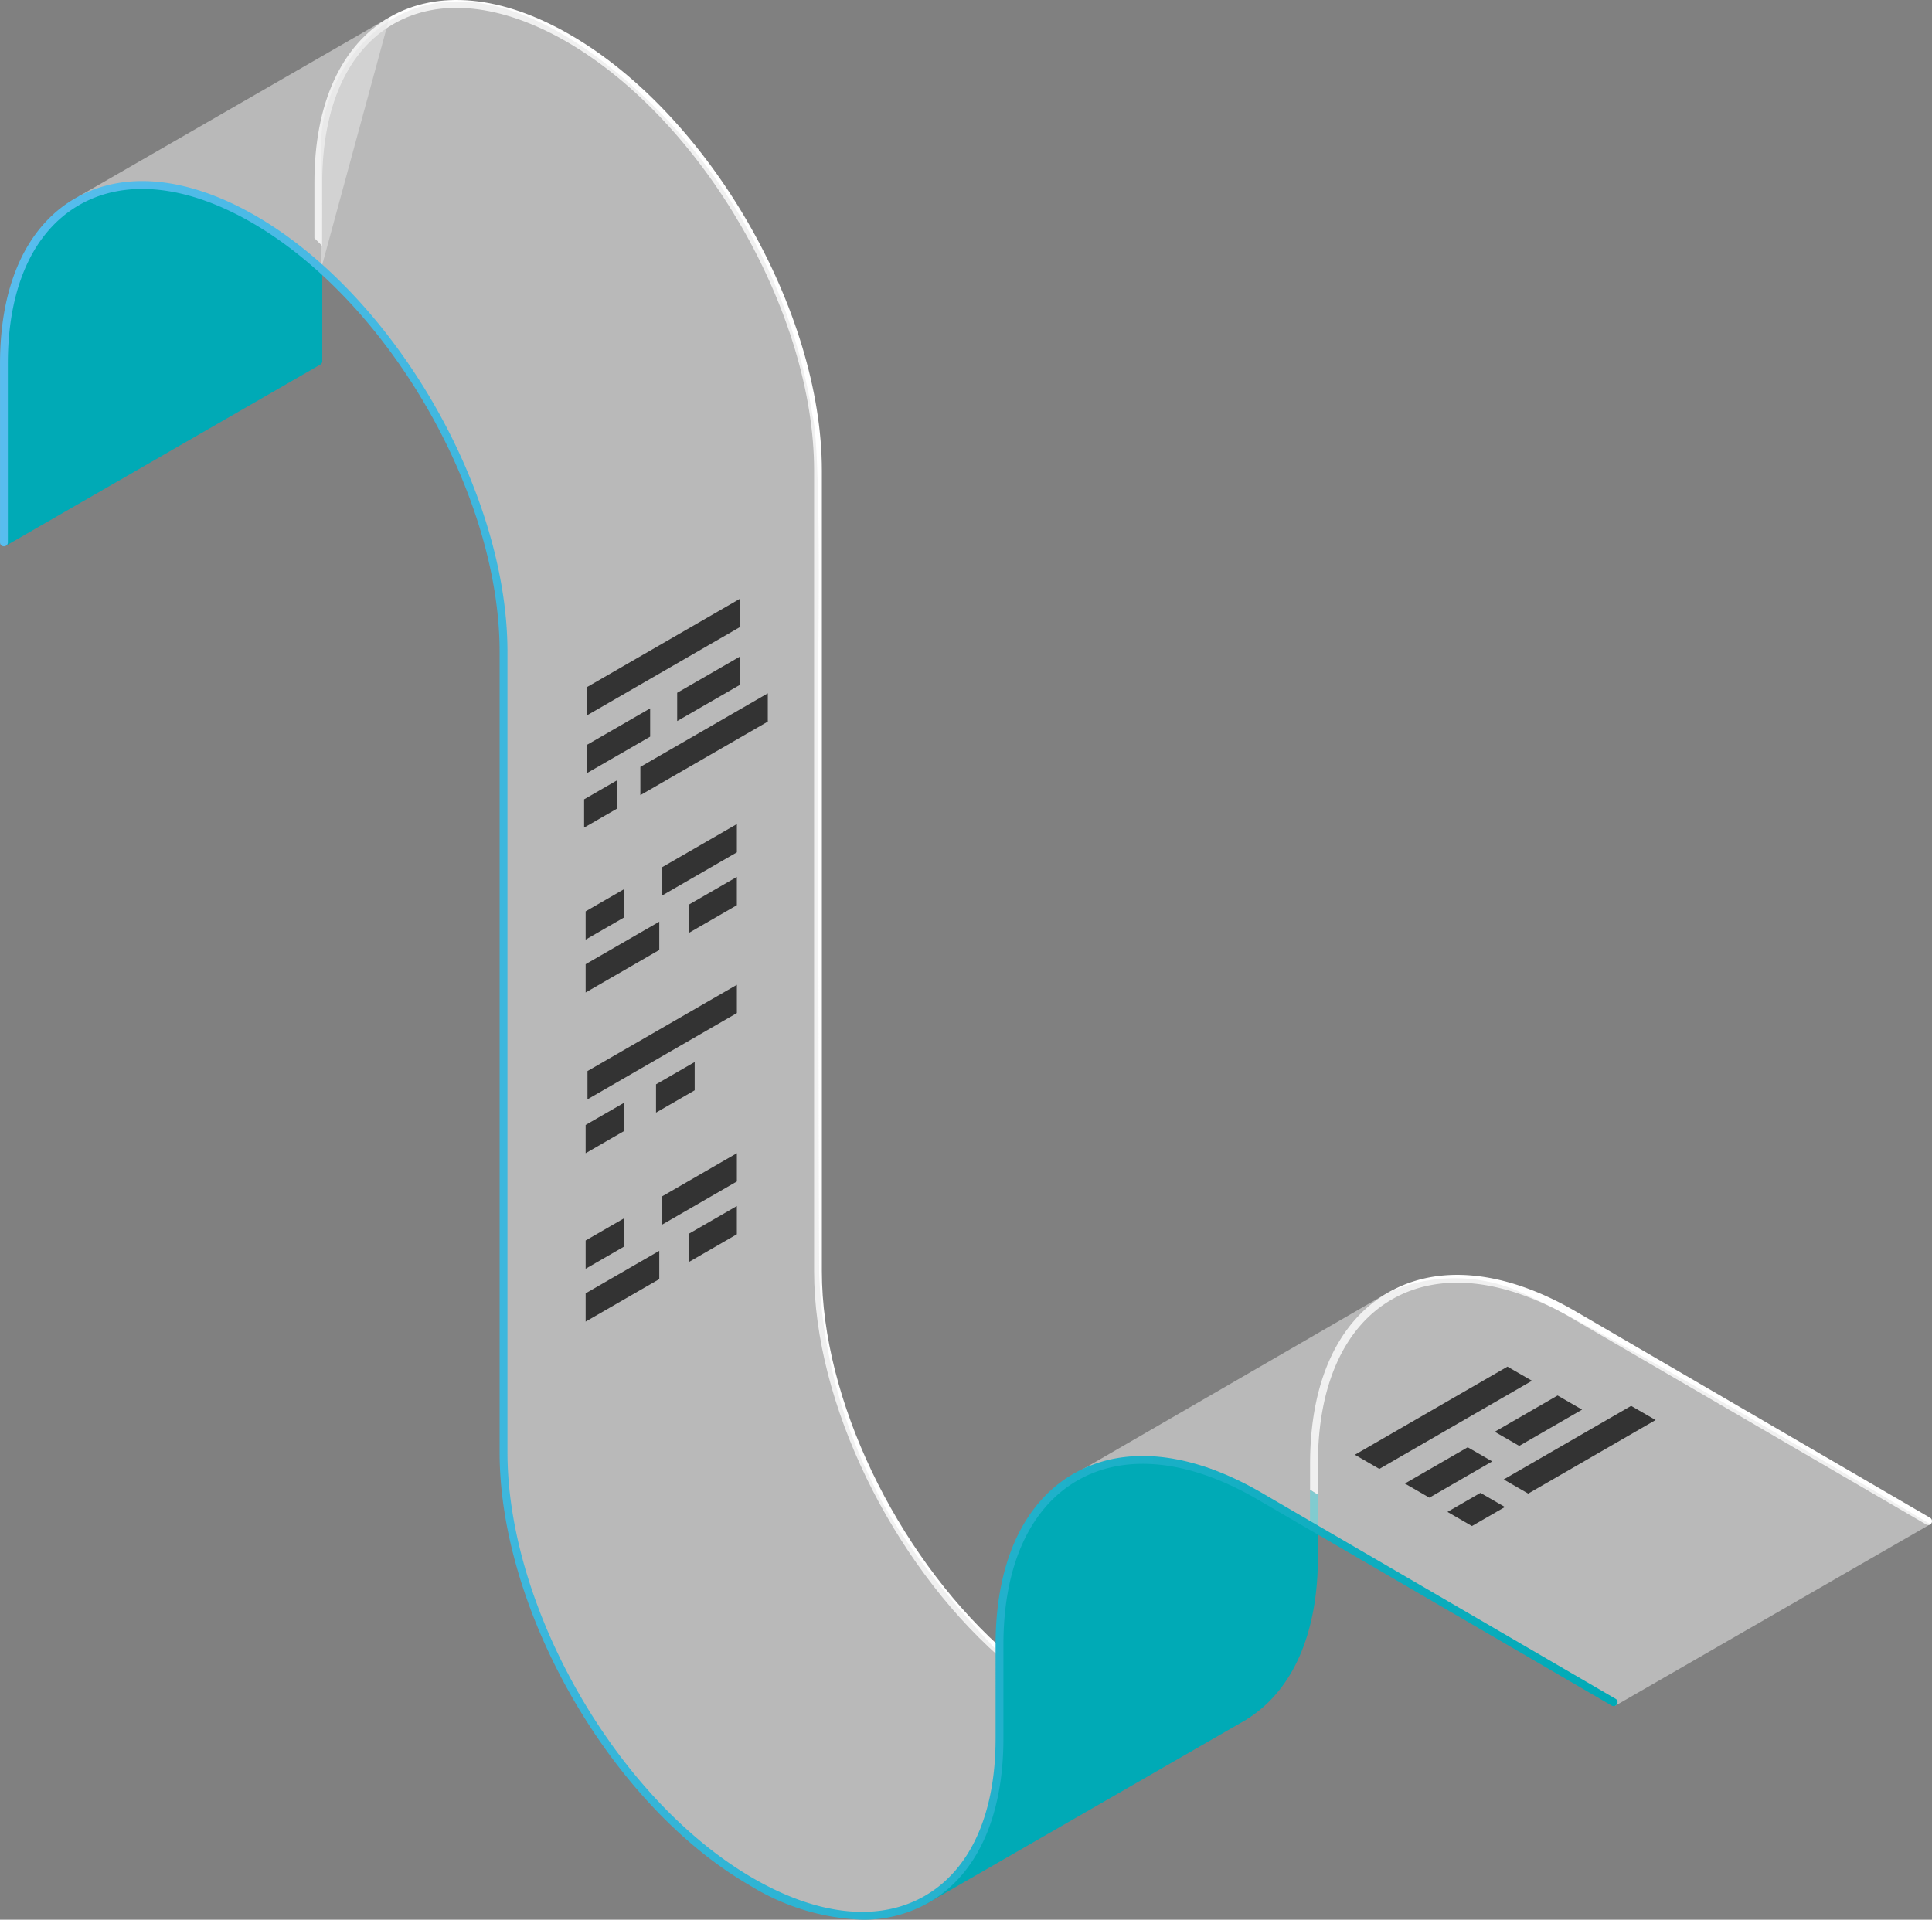 <svg xmlns="http://www.w3.org/2000/svg" xmlns:xlink="http://www.w3.org/1999/xlink" width="86.076" height="85.546" viewBox="0 0 86.076 85.546"><rect x="0" y="0" width="86.076" height="85.546" fill="#808080" stroke="none"/><defs><style>.a{fill:#fff;}.b{fill:#e4e4e4;opacity:0.564;}.c{fill:url(#a);}.d{fill:url(#b);}.e{fill:url(#c);}.f{fill:#333;}</style><linearGradient id="a" x1="0.869" y1="0.196" x2="-0.035" y2="0.627" gradientUnits="objectBoundingBox"><stop offset="0" stop-color="#00aab6"/><stop offset="1" stop-color="#00aab6"/></linearGradient><linearGradient id="b" x1="0.52" y1="0.401" x2="-0.761" y2="0.78" xlink:href="#a"/><linearGradient id="c" y1="0.5" x2="1" y2="0.5" gradientUnits="objectBoundingBox"><stop offset="0" stop-color="#59bdef"/><stop offset="1" stop-color="#00aab6"/></linearGradient></defs><g transform="translate(755.095 -100.906)"><g transform="translate(-755.095 100.906)"><path class="a" d="M-605.171,230.775-621,221.556c-3.136-1.811-6.094-2.1-8.328-.808s-3.464,3.995-3.464,7.616v1.16c.112.076.229.15.349.223v-1.383c0-3.491,1.169-6.088,3.29-7.314s4.955-.938,7.979.807l15.832,9.218a.173.173,0,0,0,.238-.064A.175.175,0,0,0-605.171,230.775Z" transform="translate(691.16 -163.141)"/><path class="a" d="M-703.131,157.558V121.881c0-7.141-5.032-15.857-11.217-19.427-3.029-1.749-5.886-2.026-8.045-.78s-3.347,3.858-3.347,7.356v2.488l.349.349V109.03c0-3.367,1.127-5.873,3.172-7.053s4.779-.9,7.7.779c6.089,3.515,11.042,12.095,11.042,19.125v35.677c0,5.92,3.483,12.925,8.206,17.141v-.469C-699.81,170.062-703.131,163.292-703.131,157.558Z" transform="translate(739.748 -100.906)"/><g transform="translate(3.512 0.065)"><path class="b" d="M-694.91,174.621s-4.031-4.106-5.6-7.489a23.048,23.048,0,0,1-2.41-9.31c-.028-2.793-.055-26.808-.055-26.808s.172-9.956-.246-11.528a24.837,24.837,0,0,0-9.62-15.982c-8.215-6.024-12.316.475-12.268,3.87s0,5.568,0,5.568a21.539,21.539,0,0,1,6.2,8.844c1.7,5.2,1.862,4.3,1.889,9.474s.055,31.426.055,31.426a24.894,24.894,0,0,0,.766,8.179,28.056,28.056,0,0,0,5.659,10.113c2.448,2.59,6.061,5.65,9.4,5.349s5.586-1.533,6.23-6.818Z" transform="translate(735.907 -101.041)"/><path class="b" d="M-733.892,102.515l-13.845,7.981,10.8,3.216Z" transform="translate(747.736 -101.812)"/><path class="c" d="M-651.658,238.569v1.6c-.77-.557-4.392-3.032-7.832-2.911a5.906,5.906,0,0,0-5.175,3.683,15.186,15.186,0,0,0-.849,3.888c.012.214.022.468.031.737-.021-.02-.044-.038-.065-.058v.469c.026.023.053.044.08.068.031,1.194.042,2.508.042,2.508a21.8,21.8,0,0,1-.3,3.916,8.928,8.928,0,0,1-3.15,4.627l14.207-8.18c.012-.007.026-.011.039-.019l.057-.036.072-.041.008-.01c2.055-1.268,3.186-3.82,3.186-7.217v-2.8C-651.429,238.719-651.547,238.645-651.658,238.569Z" transform="translate(706.511 -172.25)"/><path class="b" d="M-655.992,229.325l14.534-8.413a7.239,7.239,0,0,1,5.476-.205c3,1.1,18.7,10.52,18.7,10.52l-14.032,8.084s-16.3-10.1-18.218-10.609A8.42,8.42,0,0,0-655.992,229.325Z" transform="translate(699.775 -163.37)"/></g><path class="d" d="M-740.948,121.53h0a14.011,14.011,0,0,0-7.147-3.5c-4.418-.675-6.243,4.491-6.243,4.491a28.532,28.532,0,0,0-.493,4.272c.018,1.588.132,7.356.132,7.356l14-8.068v0a.174.174,0,0,0,.1-.154v-4.095C-740.715,121.716-740.831,121.647-740.948,121.53Z" transform="translate(754.957 -109.827)"/><g transform="translate(0 8.07)"><path class="e" d="M-716.679,195.292a10.212,10.212,0,0,1-5.022-1.537c-6.14-3.545-11.135-12.2-11.135-19.287V138.791c0-7.03-4.954-15.61-11.042-19.125-2.916-1.683-5.649-1.96-7.695-.779s-3.172,3.686-3.172,7.054v7.976a.174.174,0,0,1-.175.175.174.174,0,0,1-.174-.175V125.94c0-3.5,1.188-6.11,3.347-7.356s5.015-.969,8.044.779c6.185,3.571,11.217,12.286,11.217,19.427v35.677c0,6.979,4.917,15.5,10.961,18.985,2.894,1.671,5.607,1.946,7.638.774s3.148-3.659,3.148-7V183.04c0-3.621,1.23-6.326,3.465-7.617s5.192-1,8.328.808l15.831,9.218a.174.174,0,0,1,.064.238.175.175,0,0,1-.239.064l-15.831-9.218c-3.024-1.746-5.858-2.033-7.979-.808s-3.29,3.823-3.29,7.314v4.186c0,3.472-1.18,6.066-3.323,7.3A5.858,5.858,0,0,1-716.679,195.292Z" transform="translate(755.095 -117.816)"/></g></g><g transform="translate(-729.071 127.589)"><path class="f" d="M-700.564,175.879v-1.26l1.469-.848v1.26Z" transform="translate(700.564 -165.681)"/><path class="f" d="M-691.875,165.087v-1.26l2.8-1.616v1.26Z" transform="translate(696.021 -159.638)"/><path class="f" d="M-700.265,162.006v-1.26l6.8-3.927v1.26Z" transform="translate(700.407 -156.819)"/><path class="f" d="M-695.312,170.185v-1.26l5.678-3.278v1.26Z" transform="translate(697.818 -161.434)"/><path class="f" d="M-700.265,169.931v-1.26l2.8-1.616v1.26Z" transform="translate(700.407 -162.171)"/><g transform="translate(0.068 10.04)"><path class="f" d="M-698.7,203.867v1.26l-1.722.994v-1.26Z" transform="translate(700.422 -191.454)"/><path class="f" d="M-692.129,200.074v1.26l-1.722.994v-1.26Z" transform="translate(696.987 -189.471)"/><path class="f" d="M-693.594,192.865v1.26l-6.656,3.843v-1.26Z" transform="translate(700.332 -185.703)"/><path class="f" d="M-693.266,181.035v-1.26l3.323-1.918v1.26Z" transform="translate(696.681 -177.857)"/><path class="f" d="M-700.422,186.178v-1.26l1.722-.994v1.26Z" transform="translate(700.422 -181.029)"/><path class="f" d="M-700.422,190.127v-1.26l3.28-1.894v1.26Z" transform="translate(700.422 -182.623)"/><path class="f" d="M-690.776,185.283v-1.26l2.134-1.232v1.26Z" transform="translate(695.379 -180.436)"/><path class="f" d="M-693.266,211.768v-1.26l3.323-1.919v1.26Z" transform="translate(696.681 -193.923)"/><path class="f" d="M-700.422,216.911v-1.26l1.722-.994v1.26Z" transform="translate(700.422 -197.095)"/><path class="f" d="M-700.422,220.86V219.6l3.28-1.894v1.26Z" transform="translate(700.422 -198.689)"/><path class="f" d="M-690.776,216.016v-1.26l2.134-1.232v1.259Z" transform="translate(695.379 -196.503)"/></g><g transform="translate(34.338 34.217)"><path class="f" d="M-618.873,241.785l-1.091-.63,1.469-.848,1.091.63Z" transform="translate(624.09 -234.682)"/><path class="f" d="M-614.458,233.461l-1.091-.63,2.8-1.616,1.091.63Z" transform="translate(621.782 -229.929)"/><path class="f" d="M-627.519,233.076l-1.091-.63,6.8-3.927,1.091.63Z" transform="translate(628.61 -228.519)"/><path class="f" d="M-613.621,236.092l-1.091-.63,5.677-3.278,1.091.63Z" transform="translate(621.344 -230.435)"/><path class="f" d="M-622.848,238.3l-1.091-.63,2.8-1.616,1.091.63Z" transform="translate(626.168 -232.461)"/></g></g></g></svg>